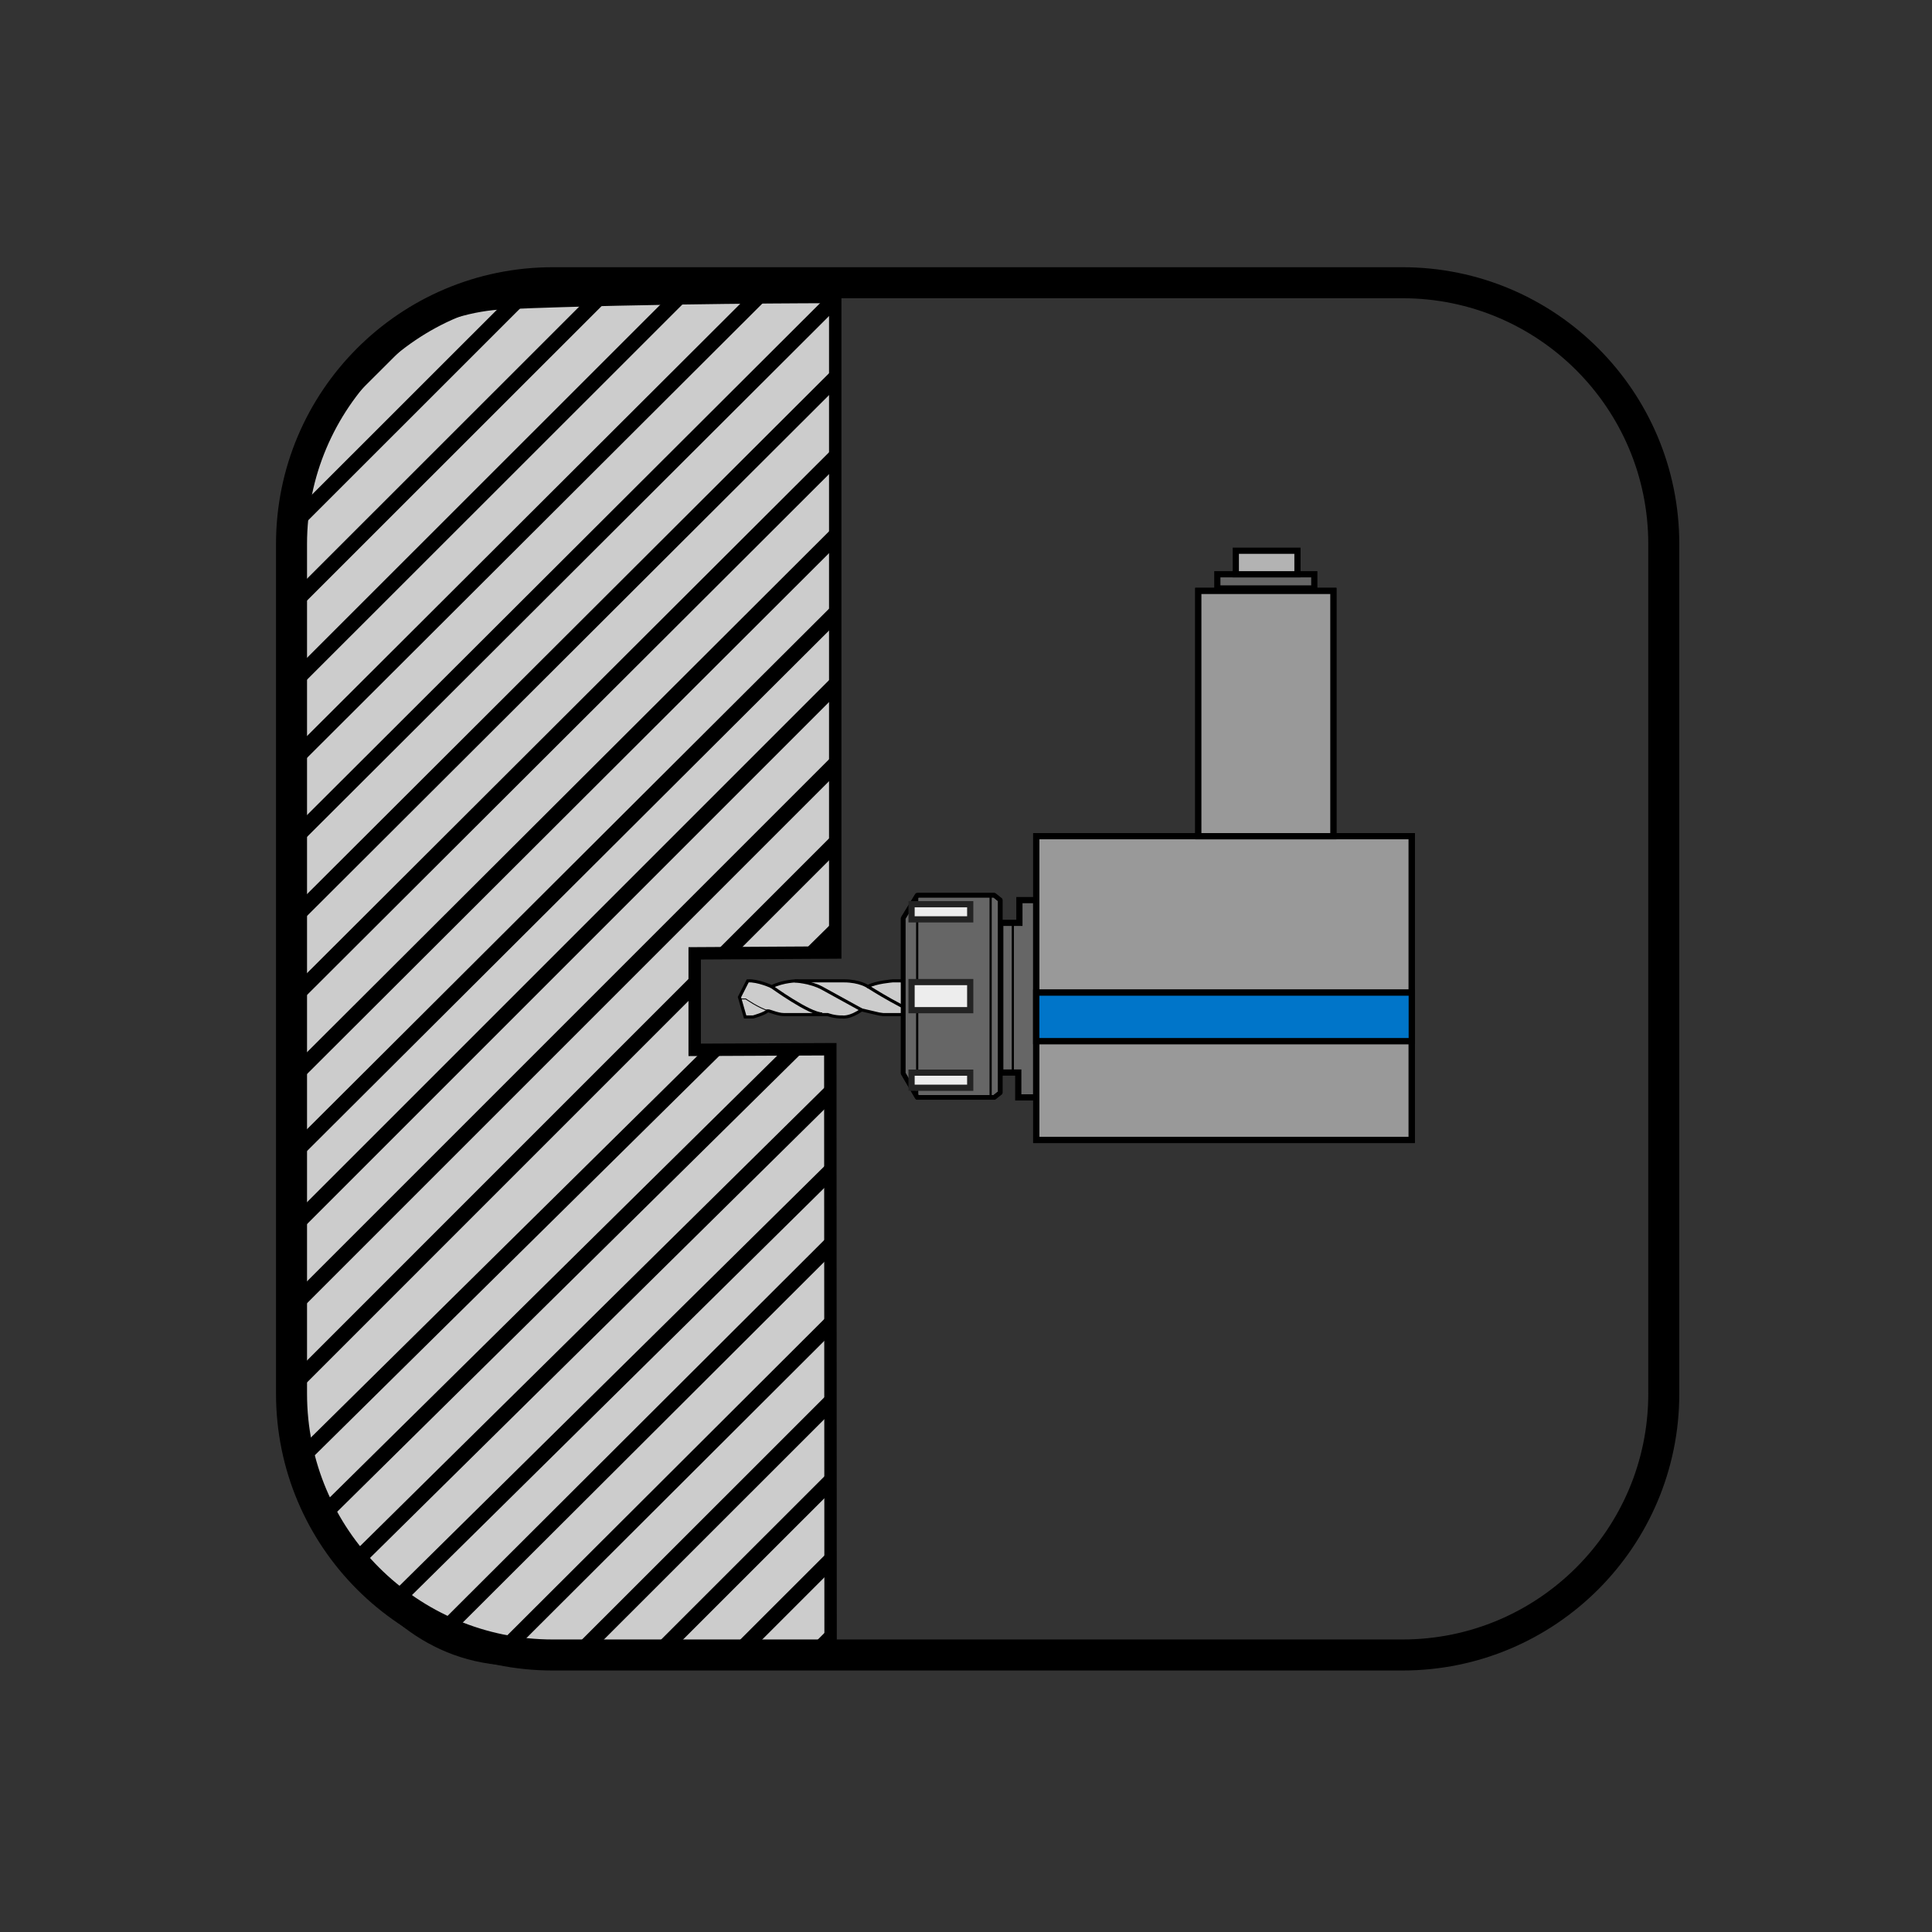 <?xml version="1.0" encoding="utf-8"?>
<!-- Generator: Adobe Illustrator 16.0.0, SVG Export Plug-In . SVG Version: 6.00 Build 0)  -->
<!DOCTYPE svg PUBLIC "-//W3C//DTD SVG 1.1//EN" "http://www.w3.org/Graphics/SVG/1.1/DTD/svg11.dtd">
<svg version="1.1" xmlns="http://www.w3.org/2000/svg" xmlns:xlink="http://www.w3.org/1999/xlink" x="0px" y="0px"
	 width="311.403px" height="311.404px" viewBox="0 0 311.403 311.404" enable-background="new 0 0 311.403 311.404"
	 xml:space="preserve">
<rect x="0" y="0" width="311.403" height="311.404" fill="#333333" stroke="none"/>
<g id="Layer_11">
	<polygon display="none" fill="#575756" points="133.831,169.116 133.831,219.474 47.987,219.474 47.987,163.467 47.987,146.611 
		134.627,146.611 134.627,153.528 111.973,153.66 111.973,169.215 	"/>
	<path fill="#CCCCCC" stroke="#000000" stroke-width="2" stroke-miterlimit="10" d="M133.831,169.116l0.047,98.143
		c0,0-22.482,0.669-50.974,0.224c-27.688-0.433-35-36.921-35-36.921l0.082-67.094V73.831c0,0,10.496-24.038,33.572-25
		s53.067-0.962,53.067-0.962v105.659l-22.654,0.132v15.556L133.831,169.116z"/>
	<g>
		<defs>
			<path id="SVGID_1_" d="M133.831,169.116l0.047,98.143c0,0-22.482,0.669-50.974,0.224c-27.688-0.433-35-36.921-35-36.921
				l0.082-67.094V73.831c0,0,10.496-24.038,33.572-25s53.067-0.962,53.067-0.962v105.659l-22.654,0.132v15.556L133.831,169.116z"/>
		</defs>
		<clipPath id="SVGID_2_">
			<use xlink:href="#SVGID_1_"  overflow="visible"/>
		</clipPath>
		<g clip-path="url(#SVGID_2_)">
			<polygon fill-rule="evenodd" clip-rule="evenodd" points="-1.442,236.301 195.42,40.02 191.891,40.02 -4.971,236.301 			"/>
			<polygon fill-rule="evenodd" clip-rule="evenodd" points="7.221,239.569 206.758,40.02 203.229,40.02 3.692,239.569 			"/>
			<polygon fill-rule="evenodd" clip-rule="evenodd" points="15.725,243.821 215.262,44.272 211.733,44.272 12.196,243.821 			"/>
			<polygon fill-rule="evenodd" clip-rule="evenodd" points="24.229,248.073 223.766,48.524 220.237,48.524 20.7,248.073 			"/>
			<polygon fill-rule="evenodd" clip-rule="evenodd" points="31.314,253.743 206.669,80.598 203.141,80.598 27.787,253.743 			"/>
			<polygon fill-rule="evenodd" clip-rule="evenodd" points="38.401,259.411 213.756,86.267 210.227,86.267 34.873,259.411 			"/>
			<polygon fill-rule="evenodd" clip-rule="evenodd" points="45.488,265.081 220.842,91.936 217.313,91.936 41.959,265.081 			"/>
			<polygon fill-rule="evenodd" clip-rule="evenodd" points="52.574,270.749 227.928,97.604 224.4,97.604 49.046,270.749 			"/>
			<polygon fill-rule="evenodd" clip-rule="evenodd" points="59.66,276.418 219.407,117.036 215.88,117.036 56.133,276.418 			"/>
			<polygon fill-rule="evenodd" clip-rule="evenodd" points="66.747,282.086 226.494,122.705 222.967,122.705 63.219,282.086 			"/>
			<polygon fill-rule="evenodd" clip-rule="evenodd" points="73.834,287.756 260.183,101.485 256.655,101.485 70.305,287.756 			"/>
			<polygon fill-rule="evenodd" clip-rule="evenodd" points="80.92,293.424 267.27,107.154 263.742,107.154 77.392,293.424 			"/>
			<polygon fill-rule="evenodd" clip-rule="evenodd" points="88.006,299.094 274.356,112.823 270.829,112.823 84.479,299.094 			"/>
			<polygon fill-rule="evenodd" clip-rule="evenodd" points="112.828,286.733 281.443,118.492 277.916,118.492 109.3,286.733 			"/>
			<polygon fill-rule="evenodd" clip-rule="evenodd" points="119.914,292.403 288.53,124.161 285.003,124.161 116.387,292.403 			
				"/>
			<polygon fill-rule="evenodd" clip-rule="evenodd" points="127.001,298.071 295.617,129.83 292.09,129.83 123.473,298.071 			"/>
			<polygon fill-rule="evenodd" clip-rule="evenodd" points="134.087,303.741 302.704,135.499 299.177,135.499 130.56,303.741 			
				"/>
			<polygon fill-rule="evenodd" clip-rule="evenodd" points="141.174,309.409 309.791,141.168 306.264,141.168 137.646,309.409 			
				"/>
			<polygon fill-rule="evenodd" clip-rule="evenodd" points="148.261,315.079 316.878,146.837 313.351,146.837 144.732,315.079 			
				"/>
			<polygon fill-rule="evenodd" clip-rule="evenodd" points="-113.839,120.721 -4.394,11.967 -7.923,11.967 -117.368,120.721 			"/>
			<polygon fill-rule="evenodd" clip-rule="evenodd" points="-140.255,158.936 6.944,11.967 3.416,11.967 -143.783,158.936 			"/>
			<polygon fill-rule="evenodd" clip-rule="evenodd" points="-131.751,163.188 15.448,16.219 11.92,16.219 -135.279,163.188 			"/>
			<polygon fill-rule="evenodd" clip-rule="evenodd" points="-123.247,167.44 23.952,20.471 20.424,20.471 -126.775,167.44 			"/>
			<polygon fill-rule="evenodd" clip-rule="evenodd" points="-116.161,173.108 59.193,-0.036 55.665,-0.036 -119.688,173.108 			"/>
			<polygon fill-rule="evenodd" clip-rule="evenodd" points="-109.074,178.778 66.28,5.633 62.751,5.633 -112.603,178.778 			"/>
			<polygon fill-rule="evenodd" clip-rule="evenodd" points="-101.987,184.446 73.366,11.302 69.838,11.302 -105.517,184.446 			"/>
			<polygon fill-rule="evenodd" clip-rule="evenodd" points="-94.901,190.116 80.452,16.971 76.925,16.971 -98.43,190.116 			"/>
			<polygon fill-rule="evenodd" clip-rule="evenodd" points="-87.815,195.784 71.932,36.403 68.404,36.403 -91.343,195.784 			"/>
			<polygon fill-rule="evenodd" clip-rule="evenodd" points="-80.729,201.454 79.019,42.072 75.491,42.072 -84.257,201.454 			"/>
			<polygon fill-rule="evenodd" clip-rule="evenodd" points="-73.642,207.122 112.707,20.852 109.18,20.852 -77.171,207.122 			"/>
			<polygon fill-rule="evenodd" clip-rule="evenodd" points="-66.556,212.792 119.794,26.521 116.267,26.521 -70.084,212.792 			"/>
			<polygon fill-rule="evenodd" clip-rule="evenodd" points="-59.47,218.459 126.881,32.19 123.354,32.19 -62.997,218.459 			"/>
			<polygon fill-rule="evenodd" clip-rule="evenodd" points="-34.647,206.1 133.968,37.859 130.44,37.859 -38.176,206.1 			"/>
			<polygon fill-rule="evenodd" clip-rule="evenodd" points="-27.562,211.768 141.055,43.528 137.527,43.528 -31.089,211.768 			"/>
			<polygon fill-rule="evenodd" clip-rule="evenodd" points="-20.475,217.438 148.142,49.197 144.614,49.197 -24.003,217.438 			"/>
			<polygon fill-rule="evenodd" clip-rule="evenodd" points="-13.389,223.106 155.229,54.866 151.701,54.866 -16.916,223.106 			"/>
			<polygon fill-rule="evenodd" clip-rule="evenodd" points="-6.302,228.776 162.315,60.535 158.788,60.535 -9.83,228.776 			"/>
		</g>
	</g>
	<polygon fill="#666666" stroke="#000000" stroke-miterlimit="10" points="167.027,176.88 164.127,176.88 164.127,172.875 
		161.224,172.875 161.224,148.745 164.308,148.745 164.308,145.082 167.027,145.082 	"/>
	<polygon fill="none" stroke="#000000" stroke-width="0.352" stroke-miterlimit="10" points="167.027,176.88 164.127,176.88 
		164.127,172.875 161.224,172.875 161.224,148.745 164.308,148.745 164.308,145.082 167.027,145.082 	"/>
	<path fill="#CCCCCC" d="M150.211,163.592c-0.659-0.02-1.129-0.063-1.129-0.063h-6.759l-0.646-0.093l-2.806-0.656
		c-1.933,1.375-3.127,1.133-3.127,1.133c-1.197,0.047-2.348-0.384-2.348-0.384h-7.086c-0.96,0-2.34-0.652-2.574-0.604
		c-0.546,0.493-2.34,0.987-2.34,0.987h-1.292l-0.919-3.195l1.336-2.623c1.65-0.098,3.859,0.938,3.859,0.938
		c1.93-0.938,4.051-0.938,4.051-0.938h7.609c2.511,0,3.842,0.916,3.842,0.916c1.287-0.709,4.003-0.916,4.003-0.916h5.382
		c0.375,0,0.719,0.014,1.036,0.021L150.211,163.592z"/>
	<path fill="none" stroke="#000000" stroke-width="0.5" stroke-miterlimit="10" d="M150.211,163.592
		c-0.659-0.02-1.129-0.063-1.129-0.063h-6.759l-0.646-0.093l-2.806-0.656c-1.933,1.375-3.127,1.133-3.127,1.133
		c-1.197,0.047-2.348-0.384-2.348-0.384h-7.086c-0.96,0-2.34-0.652-2.574-0.604c-0.546,0.493-2.34,0.987-2.34,0.987h-1.292
		l-0.919-3.195l1.336-2.623c1.65-0.098,3.859,0.938,3.859,0.938c1.93-0.938,4.051-0.938,4.051-0.938h7.609
		c2.511,0,3.842,0.916,3.842,0.916c1.287-0.709,4.003-0.916,4.003-0.916h5.382c0.375,0,0.719,0.014,1.036,0.021L150.211,163.592z"/>
	<path fill="none" stroke="#000000" stroke-width="0.5" stroke-miterlimit="10" d="M124.381,159.033c0,0,6.073,4.401,8.144,4.401"/>
	<path fill="none" stroke="#000000" stroke-width="0.5" stroke-miterlimit="10" d="M128.105,158.11c0,0,2.529,0.135,4.416,1.17
		c1.892,1.031,6.35,3.496,6.35,3.496"/>
	<path fill="none" stroke="#000000" stroke-width="0.141" stroke-miterlimit="10" d="M119.27,161.008h0.928
		c0,0,2.092,1.467,3.765,1.952"/>
	<path fill="none" stroke="#000000" stroke-width="0.5" stroke-miterlimit="10" d="M139.883,159.01c0,0,6.947,4.426,8.878,4.426"/>
	<path fill="none" stroke="#000000" stroke-width="0.141" stroke-miterlimit="10" d="M144.319,158.09c0,0,1.907,0.154,4.992,1.901
		l1.058,0.602"/>
	<polygon fill="#666666" stroke="#000000" stroke-width="0.75" stroke-linejoin="bevel" stroke-miterlimit="10" points="
		160.257,144.295 161.222,145.064 161.222,176.114 160.257,176.88 147.835,176.88 145.573,173.01 145.573,148.004 147.835,144.295 	
		"/>
	<polygon fill="none" stroke="#000000" stroke-width="0.704" stroke-miterlimit="10" points="160.257,144.295 161.222,145.064 
		161.222,176.114 160.257,176.88 147.835,176.88 145.573,173.01 145.573,148.004 147.835,144.295 	"/>
	
		<line fill="none" stroke="#000000" stroke-width="0.352" stroke-miterlimit="10" x1="159.67" y1="176.88" x2="159.67" y2="144.295"/>
	
		<line fill="none" stroke="#000000" stroke-width="0.352" stroke-miterlimit="10" x1="163.249" y1="172.875" x2="163.249" y2="148.745"/>
	
		<line fill="none" stroke="#000000" stroke-width="0.352" stroke-miterlimit="10" x1="147.835" y1="145.867" x2="147.835" y2="144.295"/>
	
		<line fill="none" stroke="#000000" stroke-width="0.352" stroke-miterlimit="10" x1="147.835" y1="158.27" x2="147.835" y2="148.207"/>
	
		<line fill="none" stroke="#000000" stroke-width="0.352" stroke-miterlimit="10" x1="147.835" y1="172.891" x2="147.835" y2="162.727"/>
	
		<line fill="none" stroke="#000000" stroke-width="0.352" stroke-miterlimit="10" x1="147.835" y1="176.88" x2="147.835" y2="175.23"/>
	<rect x="146.927" y="172.891" fill="#EDEDED" stroke="#232323" stroke-miterlimit="10" width="9.455" height="2.436"/>
	<rect x="146.927" y="145.743" fill="#EDEDED" stroke="#232323" stroke-miterlimit="10" width="9.455" height="2.44"/>
	<rect x="146.927" y="158.292" fill="#EDEDED" stroke="#232323" stroke-miterlimit="10" width="9.455" height="4.531"/>
	<rect x="167.027" y="134.776" fill="#999999" stroke="#000000" stroke-miterlimit="10" width="60.522" height="48.963"/>
	<rect x="167.027" y="134.776" fill="none" stroke="#000000" stroke-miterlimit="10" width="60.522" height="48.963"/>
	<rect x="193.144" y="95.246" fill="#999999" stroke="#000000" stroke-miterlimit="10" width="21.771" height="39.535"/>
	<rect x="193.144" y="95.246" fill="#999999" stroke="#000000" stroke-miterlimit="10" width="21.771" height="39.532"/>
	<rect x="167.027" y="159.99" fill="#F3F3F3" stroke="#000000" stroke-miterlimit="10" width="60.522" height="7.821"/>
	<rect x="167.027" y="159.99" fill="#0075C9" stroke="#000000" stroke-miterlimit="10" width="60.522" height="7.819"/>
	<rect x="196.21" y="92.562" fill="#666666" stroke="#000000" stroke-miterlimit="10" width="15.632" height="2.288"/>
	<rect x="199.191" y="88.767" fill="#B3B3B3" stroke="#000000" stroke-miterlimit="10" width="9.936" height="3.795"/>
	<path fill="#999998" d="M181.807,154.989v0.474h0.467c0,0,0.093,0.009,0.093-0.126v-0.24c0,0,0.009-0.107-0.11-0.107H181.807z"/>
	<line fill="#999998" x1="180.323" y1="155.711" x2="179.902" y2="155.711"/>
	<path fill="#999998" d="M177.932,154.989v0.474h0.468c0,0,0.093,0.009,0.093-0.126v-0.24c0,0,0.009-0.107-0.11-0.107H177.932z"/>
</g>
<g id="rounded_x5F_square">
	<path fill="none" stroke="#000000" stroke-width="5" stroke-miterlimit="10" d="M268.171,224.639
		c0,23.26-18.854,42.114-42.114,42.114H89.103c-23.259,0-42.115-18.854-42.115-42.114V87.686c0-23.259,18.855-42.115,42.115-42.115
		h136.954c23.26,0,42.114,18.855,42.114,42.115V224.639z"/>
</g>
<g id="Layer_3">
	<rect x="1.018" y="0.351" fill="none" width="311.812" height="311.812"/>
</g>
</svg>
